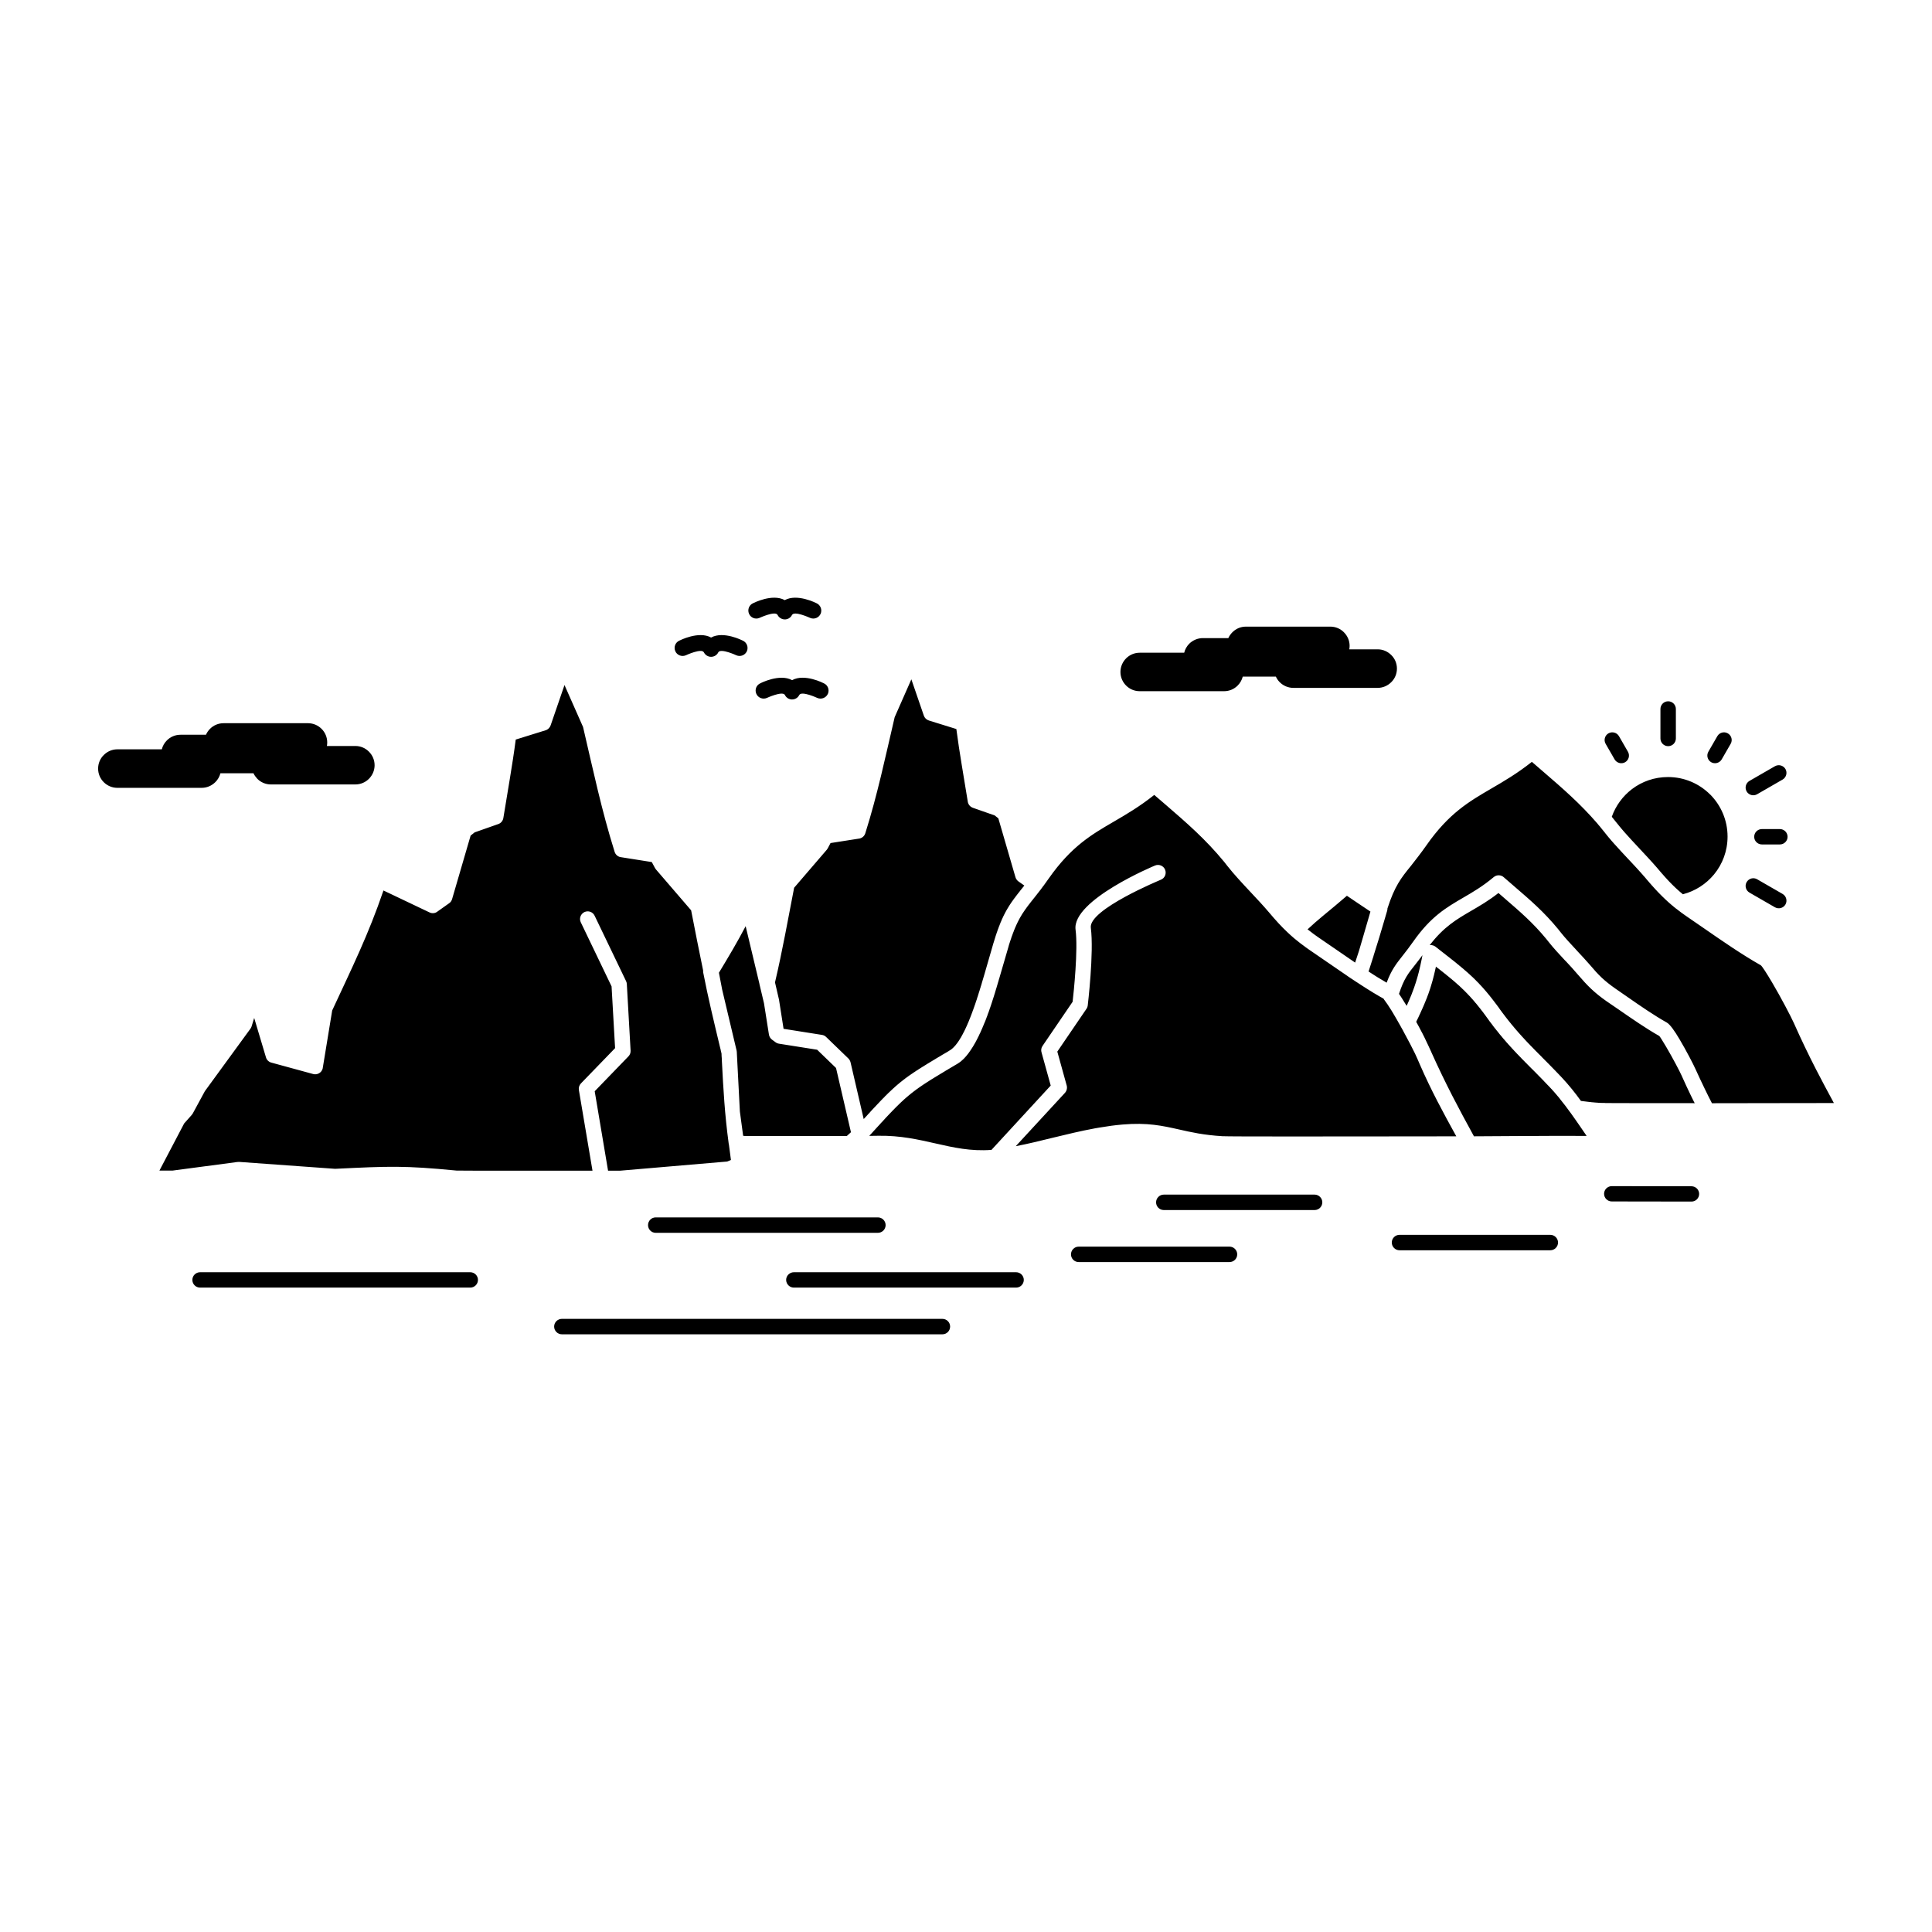 <?xml version="1.0" ?>
<!DOCTYPE svg  PUBLIC '-//W3C//DTD SVG 1.1//EN'  'http://www.w3.org/Graphics/SVG/1.1/DTD/svg11.dtd'>
<!-- Uploaded to: SVG Repo, www.svgrepo.com, Generator: SVG Repo Mixer Tools -->
<svg fill="#000000" width="800px" height="800px" viewBox="0 0 512 512" version="1.1" xml:space="preserve" xmlns="http://www.w3.org/2000/svg" xmlns:xlink="http://www.w3.org/1999/xlink">
<g id="_x33_33_x2C__Mountain_x2C__hill_x2C__landscape_x2C__nature_x2C__cliff">
<g>
<path d="M206.442,264.913l1.212,7.733l10.179,1.613    c0.432,0.066,0.814,0.266,1.097,0.549l5.904,5.704c0.283,0.282,0.465,0.632,0.565,0.997l3.492,15.051l0.018-0.017l0.414-0.448    l0.033-0.033l0.383-0.416l0.051-0.051l0.349-0.398l0.067-0.051l0.332-0.365l0.067-0.083l0.315-0.35l0.067-0.066l0.3-0.332    l0.082-0.083l0.283-0.3l0.1-0.101l0.267-0.281l0.1-0.117l0.231-0.25l0.118-0.115l0.231-0.25l0.118-0.116l0.216-0.233l0.116-0.133    l0.2-0.199l0.133-0.149l0.183-0.184l0.149-0.149l0.167-0.184l0.149-0.133l0.167-0.166l0.151-0.166l0.131-0.15l0.167-0.149    l0.133-0.133l0.167-0.167l0.133-0.133l0.165-0.166l0.883-0.832l0.083-0.083l0.2-0.183l0.067-0.066l0.216-0.199l0.067-0.051    l0.216-0.199l0.049-0.049l0.218-0.2l0.049-0.033l0.233-0.2l0.049-0.05l0.233-0.199l0.033-0.017l0.25-0.216l0.016-0.017    l0.267-0.217l0.018-0.017l0.265-0.216l0,0l0.282-0.217l0,0l0.267-0.216l0.016-0.017l0.267-0.199l0.034-0.018l0.249-0.199    l0.033-0.033l0.249-0.183l0.051-0.034l0.249-0.182l0.049-0.033l0.249-0.184l0.051-0.033l0.249-0.183l0.067-0.033l0.233-0.167    l0.083-0.066l0.233-0.149l0.1-0.066l0.216-0.149l0.1-0.084l0.231-0.133l0.118-0.083l0.216-0.149l0.116-0.084l0.216-0.133    l0.151-0.083l0.198-0.133l0.151-0.116l0.198-0.117l0.185-0.115l0.182-0.117l0.183-0.116l0.183-0.116l0.217-0.133l0.183-0.1    l0.216-0.15l0.167-0.1l0.249-0.15l0.149-0.1l0.267-0.166l0.149-0.083l0.3-0.183l0.133-0.084l0.298-0.182l0.151-0.084l0.316-0.199    l0.131-0.066l0.349-0.217l0.118-0.066l0.365-0.232l0.1-0.051l0.4-0.249l0.1-0.05l0.432-0.249l0.066-0.05l0.465-0.283l0.051-0.033    l0.498-0.283l0.049-0.033l0.516-0.299l0.033-0.017l0.549-0.333l0.016-0.016l0.233-0.15l0.2-0.117l0.183-0.133l0.182-0.133l0,0    l0.185-0.166l0.182-0.166l0.183-0.184l0,0l0.183-0.199l0,0l0.184-0.199l0.183-0.217l0,0l0.167-0.232h0.016l0.167-0.232l0,0    l0.183-0.25l0,0l0.033-0.05l0.283-0.416l0.033-0.05v-0.017l0.167-0.267l0,0l0.167-0.281h0.016l0.167-0.283v-0.018l0.167-0.299l0,0    l0.165-0.299l0,0l0.167-0.316v-0.017l0.167-0.315l0,0l0.167-0.316v-0.017l0.167-0.315v-0.018l0.149-0.332h0.016l0.151-0.35l0,0    l0.165-0.35v-0.017l0.151-0.333v-0.016l0.149-0.35l0.016-0.017l0.151-0.349v-0.018l0.149-0.35v-0.016l0.149-0.366v-0.017    l0.151-0.35v-0.016l0.148-0.367v-0.016l0.149-0.366l0.134-0.382l0.018-0.018l0.132-0.365v-0.017l0.133-0.383l0.018-0.017    l0.132-0.365v-0.018l0.133-0.365l0.018-0.018l0.116-0.382l0.018-0.017l0.132-0.366v-0.017l0.133-0.383v-0.016l0.118-0.367    l0.016-0.016l0.115-0.366l0.018-0.017l0.116-0.383v-0.016l0.117-0.366l0.017-0.017l0.115-0.366v-0.017l0.118-0.365v-0.018    l0.115-0.349v-0.034l0.116-0.349l0.018-0.017l0.1-0.35v-0.033l0.116-0.349v-0.017l0.115-0.333v-0.033l0.101-0.333l0.018-0.016    l0.1-0.333v-0.033l0.099-0.315v-0.034l0.1-0.315v-0.017l0.101-0.333v-0.017l0.1-0.315v-0.018l0.1-0.299v-0.017l0.083-0.3    l0.018-0.033l0.082-0.282v-0.017l0.085-0.3l0.016-0.017l0.082-0.282v-0.017l2.295-7.934l0,0l0.118-0.365l0,0l0.115-0.366l0,0    l0.101-0.349l0,0l0.115-0.35l0.101-0.332l0,0l0.1-0.333h0.016l0.101-0.316l0.1-0.315l0.116-0.316l0,0l0.1-0.299l0.101-0.3    l0.117-0.282l0,0l0.099-0.283l0.1-0.266v-0.018l0.118-0.266l0,0l0.098-0.266l0,0l0.101-0.25l0.1-0.266l0,0l0.117-0.25l0,0    l0.099-0.232l0,0l0.1-0.25l0.101-0.232l0,0l0.115-0.232l0,0l0.101-0.217l0,0l0.1-0.232l0.118-0.217l0,0l0.098-0.216l0,0l0.118-0.2    l0.1-0.215l0,0l0.099-0.2h0.018l0.1-0.2l0,0l0.101-0.199l0.115-0.183l0,0l0.116-0.2l0,0l0.1-0.183l0.118-0.183l0.115-0.184V240.4    l0.101-0.167l0.115-0.183l0,0l0.116-0.184l0,0l0.117-0.183l0.116-0.166l0,0l0.115-0.183l0.118-0.166l0,0l0.115-0.184l0.134-0.166    l0.115-0.166l0.118-0.167l0,0l0.133-0.183l0,0l0.116-0.167l0,0l0.134-0.165l0.131-0.167l0.118-0.167v-0.016l0.133-0.167    l0.132-0.166l0.134-0.183l0.133-0.166l0.134-0.184l0,0l0.148-0.166l0.134-0.184l0.149-0.183l0.133-0.183l0.149-0.184l0.151-0.183    l0.049-0.066l0.051-0.066l0.049-0.066l0.067-0.067l0.049-0.066l0.051-0.066l0.049-0.066l0.051-0.066l0.067-0.066l0.049-0.066    l0.049-0.083l0.051-0.067l0.067-0.066l0.049-0.066l0.033-0.05l-1.563-1.098c-0.398-0.299-0.681-0.715-0.798-1.163l-4.522-15.551    l-0.965-0.765l-5.787-2.028c-0.783-0.283-1.281-0.965-1.363-1.73c-0.999-6.318-2.195-12.821-3.011-19.141l-7.284-2.262    c-0.649-0.2-1.13-0.699-1.33-1.281l-3.31-9.629l-4.423,10.028c-2.478,10.577-4.54,20.472-7.783,30.767    c-0.25,0.814-0.965,1.363-1.781,1.43l-7.433,1.164l-0.748,1.414l-0.251,0.365l-8.647,10.063    c-1.63,8.397-3.109,16.746-5.071,25.078L206.442,264.913z M47.837,194.717h6.752c0.249-0.582,0.614-1.115,1.063-1.564    c0.916-0.932,2.195-1.496,3.609-1.496H81.63c1.381,0,2.66,0.564,3.592,1.496c0.932,0.932,1.497,2.213,1.497,3.609    c0,0.316-0.033,0.632-0.083,0.932h7.533c1.397,0,2.678,0.565,3.592,1.496c0.932,0.915,1.513,2.195,1.513,3.609    c0,1.396-0.581,2.66-1.497,3.592c-0.93,0.932-2.211,1.496-3.608,1.496H71.802c-1.381,0-2.645-0.549-3.559-1.446l-0.151-0.166    c-0.365-0.399-0.681-0.849-0.915-1.347h-8.763c-0.233,0.897-0.698,1.713-1.348,2.344c-0.932,0.932-2.212,1.514-3.609,1.514H31.09    c-1.397,0-2.678-0.582-3.592-1.496c-0.932-0.932-1.497-2.195-1.497-3.609c0-1.396,0.565-2.678,1.497-3.592    c0.932-0.932,2.195-1.514,3.592-1.514h11.792c0.231-0.914,0.698-1.729,1.346-2.361C45.144,195.281,46.423,194.717,47.837,194.717z     M224.636,300.852l0.267-0.25l0.065-0.049L225,300.52l0.034-0.034l0.033-0.033l0.033-0.032l0.033-0.018l0.034-0.033l0.033-0.033    l0.149-0.133l0.034-0.033l0.033-0.033l0.033-0.033l0.051-0.033l0.016-0.018l-3.957-17.029l-5.006-4.84l-10.095-1.596    c-0.332-0.05-0.665-0.184-0.947-0.398l-0.948-0.699c-0.4-0.316-0.698-0.781-0.783-1.314l-1.313-8.314l-1.198-5.057v-0.016v-0.033    l-3.659-15.316c-2.295,4.373-4.491,8.049-7.084,12.34l0.865,4.506l3.823,16.132v0.017l0.051,0.35v0.083l0.814,15.698l0.865,6.42    l0.367,0.05l27.107,0.017l0.016-0.033l0.033-0.017l0.034-0.033l0.033-0.033l0.033-0.017l0.033-0.033L224.636,300.852z     M377.004,253.089c-0.799,1.081-1.447,1.896-2.03,2.645c-1.795,2.245-2.927,3.675-4.224,7.649c0.35,0.499,0.716,1.081,1.114,1.713    l0,0l0,0l0,0l0,0v0.018l0.034,0.05l0.033,0.05l0.033,0.05l0.033,0.05l0.033,0.049l0.033,0.051l0.033,0.033v0.017l0,0v0.017    l0.033,0.051l0.033,0.049l0,0l0.016,0.033l0.018,0.018v0.016l0.033,0.033c0.184,0.283,0.365,0.582,0.549,0.882l0.033-0.083    l0.051-0.083l0.033-0.083l0.033-0.084l0.049-0.1l0,0l0.033-0.083l0,0l0,0l0.033-0.083l0,0h0.016l0.034-0.083l0,0v-0.017    l0.033-0.084l0.033-0.083h0.018l0.033-0.083l0,0l0,0l0.034-0.082l0,0l0.033-0.084l0,0l0,0l0.049-0.084l0,0v-0.016l0.033-0.066    v-0.017l0.033-0.067l0.033-0.1l0,0l0,0l0.049-0.083l0,0l0.033-0.083l0,0l0,0l0.034-0.083l0,0l0,0l0.033-0.083l0.033-0.084    l0.033-0.083l0,0l0.034-0.083l0,0l0,0l0.033-0.082l0,0l0.049-0.084l0,0l0.033-0.083l0,0l0,0l0.033-0.083l0,0l0.033-0.084l0,0    l0.033-0.082l0,0l0.033-0.084l0,0l0.033-0.066v-0.017l0.034-0.066l0.033-0.083l0.033-0.083l0,0l0.033-0.083l0,0l0.034-0.084l0,0    l0.033-0.083l0,0l0.033-0.083l0,0l0.033-0.083l0,0l0.016-0.067v-0.016l0.033-0.066l0,0l0.033-0.084l0.033-0.082l0,0l0.033-0.084    l0,0l0.033-0.082l0.034-0.067v-0.017l0.016-0.066l0,0l0.033-0.083l0.033-0.083l0,0l0.034-0.084l0,0l0.033-0.083l0.018-0.083    l0.033-0.066l0.033-0.084l0,0l0.033-0.082l0,0l0.016-0.083l0.033-0.083l0.033-0.067l0.033-0.083l0.016-0.083l0.034-0.083    l0.033-0.084l0.018-0.066l0.033-0.115l0.016-0.018l0.034-0.1v-0.017v-0.017l0.033-0.083l0.018-0.034l0,0l0.016-0.082l0.018-0.051    l0,0l0.033-0.066l0.016-0.049l0,0l0,0l0.018-0.067l0.016-0.065l0,0l0.016-0.051l0.033-0.066l0,0v-0.05l0.033-0.083l0,0    l0.018-0.033l0.016-0.083v-0.017l0.018-0.018l0.034-0.1l0,0v-0.016l0.033-0.101v-0.017l0.033-0.116l0,0h0.016l0,0l0.018-0.116    l0.017-0.017l0,0l0.018-0.101l0.016-0.033l0,0l0.033-0.082v-0.033v-0.018l0.033-0.066l0.016-0.05l0,0v-0.017l0.018-0.05    l0.016-0.067l0,0l0.018-0.049l0.016-0.084l0,0l0.018-0.033l0.016-0.082v-0.018l0.018-0.016l0.016-0.101l0.018-0.017v-0.017    l0.033-0.1v-0.017l0,0l0.034-0.117l0,0v-0.016l0.033-0.117l0,0v-0.017l0.033-0.1v-0.017l0,0v-0.017l0.033-0.083v-0.033v-0.017    l0.032-0.083v-0.033l0.018-0.017l0.016-0.067v-0.049l0.018-0.018l0.016-0.066l0.018-0.05v-0.017l0.016-0.05l0.018-0.083v-0.017    v-0.017l0.033-0.1v-0.017v-0.017l0.033-0.1v-0.018v-0.017l0.033-0.116l0,0l0,0l0.033-0.133v-0.017l0.033-0.116v-0.017l0.034-0.101    v-0.033v-0.016l0.016-0.084l0.018-0.033v-0.017l0.016-0.083l0.016-0.05v-0.017l0.018-0.066l0.017-0.066l0,0v-0.018l0.018-0.049    l0.016-0.067v-0.017l0.018-0.049l0.016-0.084v-0.016l0.018-0.034l0.016-0.1v-0.017v-0.018l0.033-0.1v-0.033l0,0l0.033-0.115    v-0.018v-0.016l0.033-0.117l0,0v-0.033l0.018-0.117h0.016v-0.032l0.018-0.101v-0.016l0.016-0.033l0.018-0.084l0.016-0.049v-0.018    l0.017-0.082v-0.051l0.018-0.017l0.016-0.066v-0.066l0.018-0.033v-0.05l0.016-0.066v-0.033l0.018-0.033l0.016-0.101v-0.017    l0.018-0.033l0.017-0.1v-0.033l0.018-0.017l0.016-0.116v-0.018l0.033-0.133v-0.016v-0.018l0.033-0.133l0,0v-0.033l0.018-0.116    v-0.017l0.016-0.033l0.018-0.1v-0.033l0.016-0.033l0.018-0.084v-0.05l0.016-0.032L377.004,253.089z M449.112,292.369l-0.997-2.012    c-0.798-1.646-1.614-3.393-2.478-5.338c-0.482-1.081-2.362-4.674-4.059-7.551c-0.948-1.596-1.73-2.859-1.862-2.927    c-3.576-2.028-7.234-4.573-10.744-7.001l-3.259-2.229c-1.563-1.098-2.844-2.129-4.041-3.26c-1.181-1.114-2.262-2.312-3.476-3.726    c-1.099-1.313-2.213-2.494-3.294-3.659l-0.132-0.115c-1.581-1.697-3.145-3.376-4.408-4.99l-0.582-0.73    c-3.492-4.258-7.002-7.268-10.893-10.627l-1.779-1.547c-2.628,2.063-5.023,3.442-7.283,4.756    c-3.776,2.195-7.219,4.208-10.944,9.08l0.018-0.017h0.016h0.018l0,0h0.016h0.018l0,0h0.016h0.018h0.017h0.018h0.016l0.018-0.017    l0,0h0.016h0.018h0.016l0,0h0.018h0.016h0.018l0,0h0.016h0.018h0.016h0.016l0,0h0.018h0.016h0.018l0,0l0.016,0.017h0.018h0.017    l0,0h0.033l0,0h0.018l0,0l0,0h0.033h0.016l0,0h0.018h0.017l0.018,0.017l0,0h0.016h0.018h0.016l0,0l0.033,0.018l0,0h0.018h0.016    l0,0h0.016h0.018l0,0v0.016h0.016h0.018h0.016h0.018l0,0l0.016,0.018l0,0h0.018h0.016l0,0l0.034,0.016h0.018l0,0h0.016    l0.018,0.018h0.016l0,0l0,0l0,0l0.018,0.017l0,0h0.016h0.018l0,0l0,0l0.034,0.017l0,0l0,0h0.016l0.016,0.016h0.018l0,0l0,0l0,0    l0.016,0.018h0.018l0,0l0.016,0.016h0.018l0,0l0.016,0.018h0.018h0.016v0.016l0,0l0,0h0.018l0,0l0,0l0.016,0.018h0.018    l0.016,0.017l0,0l0,0h0.018l0,0l0,0l0.016,0.017l0,0h0.018l0.017,0.017l0.018,0.017l0,0l0,0h0.016l0.018,0.017l0,0h0.016v0.017    l0,0h0.018l0.016,0.018h0.017l0,0v0.016h0.018l0.016,0.017l0,0l0,0l0.018,0.017l0,0l0.033,0.017l2.012,1.579h0.017l0.282,0.234    h0.018l0.283,0.232l0.281,0.217v0.016l0.301,0.217l0.249,0.199l0.016,0.017l0.267,0.199l0.016,0.017l0.25,0.199l0.018,0.018    l0.267,0.216l0.265,0.2l0,0l0.25,0.199l0.017,0.016l0.249,0.184l0.016,0.018l0.234,0.199h0.018l0.231,0.199H386l0.232,0.199    l0.018,0.017l0.249,0.183l0.233,0.2v0.017l0.249,0.184l0.233,0.199l0,0l0.232,0.199l0.248,0.199l0.219,0.184v0.016l0.23,0.184    v0.018l0.219,0.182h0.016l0.215,0.2l0,0l0.234,0.199l0,0l0.215,0.183v0.018l0.217,0.182l0.018,0.018l0.199,0.183l0.016,0.017    l0.217,0.199l0,0l0.215,0.2l0,0l0.219,0.2l0,0l0.215,0.199l0,0l0.217,0.216l0,0l0.215,0.199l0,0l0.2,0.216h0.017l0.199,0.217l0,0    l0.216,0.217l0.218,0.216l0.216,0.216l0.2,0.217v0.016l0.216,0.217l0,0l0.216,0.232l0.216,0.233l0,0l0.216,0.232l0.218,0.25    l0.216,0.249l0,0l0.216,0.25l0.216,0.249l0.216,0.25l0,0l0.218,0.266l0,0l0.215,0.267l0.232,0.266l0.217,0.283l0.232,0.282l0,0    l0.217,0.282l0,0l0.232,0.3l0.233,0.3l0,0l0.233,0.299l0.231,0.316l0,0l0.249,0.315l0.233,0.315l0.249,0.334l0.25,0.332    l0.232,0.35l0.183,0.249l0.185,0.249l0.183,0.25l0.183,0.25l0.182,0.232l0.185,0.249l0.183,0.233l0.167,0.232l0,0l0.183,0.232    l0.182,0.233l0.167,0.216l0.183,0.233l0.167,0.216l0.183,0.217l0.166,0.216l0.184,0.216l0.166,0.217l0.183,0.216l0.167,0.199    l0.182,0.216l0.167,0.2l0.167,0.216l0.183,0.2l0.166,0.199l0.167,0.199l0.183,0.2l0.167,0.199l0.165,0.199l0.184,0.184    l0.165,0.199l0.167,0.184l0.185,0.199l0.164,0.183l0.167,0.2l0.183,0.183l0.167,0.183l0.166,0.184l0.183,0.199l0.167,0.183l0,0    l0.167,0.183l0.183,0.184l0.166,0.183l0,0l0.183,0.183l0,0l0.167,0.184l0,0l0.183,0.166v0.017l0.166,0.183l0.183,0.184    l0.167,0.166l0,0l0.183,0.184l0,0l0.349,0.365l0,0l0.183,0.184l0,0l0.167,0.182l0.183,0.184l0,0l0.185,0.184l0,0l0.182,0.182l0,0    l0.183,0.184l0,0l0.167,0.184h0.016l0.167,0.182h0.018l0.183,0.184l0.183,0.183l0,0l0.183,0.183l0,0l0.184,0.184v0.017    l0.183,0.183l0,0l0.066,0.066l0,0l0.067,0.066l0,0l0.066,0.066l0,0l0.064,0.067l0,0l0.067,0.066l0,0l0.066,0.066l0,0l0.066,0.066    l0,0l0.067,0.066l0,0l0.066,0.067l0,0l0.066,0.066v0.017l0.066,0.05v0.016l0.083,0.067l0,0l0.066,0.066l0,0l0.066,0.066l0,0    l0.067,0.067l0,0l0.066,0.065l0,0l0.066,0.067l0,0l0.066,0.066v0.016l0.067,0.066l0,0l0.082,0.067l0.067,0.066l0.066,0.066    l0.066,0.066l0.066,0.083l0,0l0.065,0.066l0,0l0.066,0.067h0.018l0.066,0.065l0.067,0.084l0.066,0.066l0.066,0.066l0.083,0.084    l0.066,0.065l0.066,0.067l0,0l0.067,0.082l0,0l0.082,0.066l0,0l0.066,0.067l0,0l0.066,0.083l0,0l0.067,0.066l0,0l0.082,0.066    l0.067,0.084l0.066,0.066l0,0l0.082,0.082l0.067,0.067l0.066,0.083l0.084,0.066l0.065,0.066l0,0l0.066,0.083l0,0l0.084,0.067l0,0    l0.066,0.082l0,0l0.083,0.084l0.066,0.066l0.066,0.083l0.083,0.066l0.066,0.083l0.066,0.066l0.083,0.084l0.066,0.066l0.084,0.082    l0.067,0.084l0.082,0.066l0.066,0.083l0.083,0.083l0.066,0.066l0.084,0.084l0.05,0.066l0.051,0.05l0.064,0.066l0,0l0.051,0.05    l0.05,0.05l0.066,0.066l0.051,0.05l0.049,0.066l0.05,0.051l0.051,0.066l0.066,0.049l0.049,0.066l0.034,0.034l0.017,0.017    l0.05,0.066l0.066,0.05l0.033,0.05l0.016,0.017l0.052,0.05l0.049,0.066l0.051,0.051l0.049,0.066l0.067,0.05l0.051,0.066    l0.049,0.05l0.049,0.066l0.051,0.05l0,0l0.05,0.067l0.051,0.049l0.049,0.066h0.018l0.033,0.051l0.05,0.05l0.049,0.065l0.033,0.018    l0.018,0.033l0.066,0.066l0.05,0.05l0.018,0.033l0.033,0.033l0.049,0.05l0.051,0.066l0.016,0.033l0.033,0.018l0.05,0.066    l0.051,0.05l0.049,0.065l0.051,0.051l0.05,0.066l0.033,0.05l0.049,0.05l0.051,0.066l0.049,0.05l0.052,0.067l0.049,0.049    l0.051,0.066l0.049,0.051l0.051,0.066l0.05,0.05l0.049,0.066l0.033,0.05l0.051,0.05l0.05,0.067l0.051,0.049l0.049,0.067    l0.018,0.032l0.031,0.018l0.051,0.066l0.034,0.049l0.049,0.051l0.051,0.066l0.1,0.116c0.799,0.981,1.58,2.013,2.36,3.093    l1.897,0.233l0.049,0.017h0.051l0,0h0.033h0.016h0.033l0,0l0.05,0.017l0,0h0.051l0,0h0.033h0.016l0.033,0.017h0.018h0.033l0,0    h0.05l0,0h0.051v0.018h0.033h0.016h0.033h0.016h0.034h0.018l0.033,0.016l0,0h0.049l0,0h0.033h0.018h0.033l0.017,0.018h0.033h0.018    h0.033h0.016h0.033h0.016l0.018,0.016h0.016h0.033h0.018h0.034h0.016h0.033h0.018l0.033,0.017h0.016h0.033h0.018h0.033h0.017    l0.016,0.017h0.033h0.018h0.033h0.016h0.033h0.018h0.033l0.017,0.018h0.033h0.018h0.016h0.033h0.033h0.018h0.016l0.017,0.016    h0.033h0.018h0.033h0.016h0.033h0.018h0.033h0.016l0.033,0.018h0.018h0.034h0.016h0.033h0.016h0.033h0.018l0.033,0.016h0.017    h0.033h0.018h0.033h0.016h0.033h0.018h0.033v0.018h0.049l0,0h0.05l0,0h0.051l0,0h0.049l0,0h0.051v0.017h0.05h0.051l0,0h0.049    h0.049h0.051v0.017h0.05l0,0h0.051l0,0h0.1l0,0l0.05,0.017h0.018h0.033h0.031h0.033h0.018h0.033h0.05h0.051l0,0h0.066h0.066h0.05    v0.017h0.082h0.066h0.067h0.018h0.066h0.099h0.066h0.018h0.082h0.101h0.1l0,0h0.101l0.115,0.017h0.1l0,0h0.116h0.5h0.116h0.016    h0.133h0.567h0.149v0.017h0.148h0.334h0.148l6.786,0.016h0.765h0.781h0.799h0.831h0.832h6.285h0.948h0.965h0.965h0.981H449.112z     M368.871,267.99l-0.116-0.2l-0.033-0.05c-0.683-1.113-1.33-2.063-1.83-2.711c-0.083-0.116-0.167-0.216-0.216-0.35h-0.016l0,0    l-0.018-0.016l-0.016-0.018l-0.018-0.016l-0.016-0.018h-0.018l0,0l-0.067-0.033l-0.049-0.033l-0.052-0.033l-0.064-0.033l0,0    l-0.051-0.033l-0.049-0.033l-0.066-0.033l-0.051-0.033h-0.034l-0.033-0.033l-0.049-0.033l-0.05-0.033l-0.066-0.018l-0.051-0.032    l-0.066-0.033l-0.049-0.034l-0.051-0.033l-0.05-0.032h-0.016l-0.051-0.034l-0.067-0.033l-0.049-0.033l-0.051-0.033h-0.016    l-0.051-0.033l-0.283-0.183l-0.066-0.033l-0.049-0.033h-0.018l-0.049-0.033l-0.049-0.034l-0.067-0.033l-0.051-0.033h-0.016    l-0.052-0.033l-0.049-0.033l-0.115-0.066l-0.018-0.017l-0.049-0.033l-0.118-0.066l-0.066-0.033l0,0l-0.05-0.033l-0.049-0.033    l-0.066-0.034l-0.066-0.032v-0.017l-0.051-0.017l-0.067-0.05l-0.049-0.033l-0.067-0.033h-0.016l-0.033-0.033l-0.066-0.033    l-0.051-0.051l-0.066-0.033H363.5l-0.033-0.033l-0.067-0.033l-0.066-0.033l-0.05-0.033l-0.018-0.017l-0.049-0.033l-0.117-0.066    l-0.064-0.033v-0.017l-0.052-0.017c-1.181-0.731-2.345-1.497-3.524-2.263l-0.234-0.148l-0.1-0.066l-0.033-0.018l-0.033-0.033l0,0    l-0.116-0.083l0,0l-0.116-0.066l0,0l-0.117-0.083h-0.016l-0.216-0.15l-0.018-0.016l-0.101-0.066h-0.016l-0.1-0.084h-0.016    l-0.1-0.066l-0.034-0.017l-0.449-0.3l-0.018-0.016l-0.099-0.066l-0.033-0.018l-0.084-0.066l-0.033-0.016l-0.2-0.134l-0.031-0.033    c-1.83-1.23-3.659-2.495-5.456-3.741l-0.033-0.018l-0.199-0.133l-0.033-0.033l-4.607-3.16l-0.697-0.498l0,0l-0.168-0.117    l-0.033-0.016v-0.018c-0.914-0.648-1.746-1.297-2.526-1.945l-0.018-0.017l-0.066-0.05l0,0l-0.083-0.066h-0.018l-0.182-0.167    l-0.033-0.033l-0.034-0.017v-0.016l-0.033-0.018l-0.033-0.033h-0.016l-0.018-0.033l-0.032-0.017l-0.033-0.033l0,0l-0.066-0.05    l-0.018-0.018l-0.016-0.016l-0.066-0.051v-0.016l-0.033-0.018l-0.033-0.033l0,0l-0.034-0.032l-0.033-0.017l-0.018-0.033h-0.016    l-0.033-0.033l-0.034-0.018v-0.016l-0.033-0.018l-0.033-0.033l-0.016-0.017l0,0l-0.033-0.033l-0.066-0.05l-0.033-0.033    l-0.033-0.033l-0.033-0.018l-0.034-0.032l-0.016-0.017l-0.865-0.799c-1.647-1.547-3.16-3.209-4.839-5.205    c-1.613-1.896-3.261-3.658-4.891-5.389c-2.244-2.395-4.473-4.789-6.203-6.984l-0.83-1.064c-4.99-6.07-9.962-10.36-15.484-15.133    l-3.076-2.645c-3.908,3.109-7.417,5.155-10.76,7.102c-5.888,3.426-11.226,6.535-17.197,15.033c-0.48,0.699-0.947,1.33-1.379,1.93    l-0.033,0.033l0,0l-0.066,0.082l-0.565,0.766l-0.018,0.033l-0.449,0.565l0,0l-0.033,0.05l-0.033,0.033l-0.016,0.033l-0.033,0.05    l0,0l-0.052,0.05l-0.016,0.033l-0.016,0.018l-0.051,0.05l0,0l-0.033,0.065l-0.016,0.018l-0.033,0.033l-0.034,0.049l0,0    l-0.051,0.051l-0.016,0.017l-0.1,0.149l-0.017,0.017l-0.017,0.034l-0.034,0.033l-0.016,0.016l-0.033,0.051l-0.018,0.016    l-0.033,0.033l-0.016,0.033l-0.018,0.018l-0.049,0.05v0.017l-0.034,0.033l-0.018,0.033l-0.016,0.017l-0.051,0.05v0.017    l-0.031,0.05l-0.018,0.017l-0.033,0.033l-0.033,0.034v0.016l-0.05,0.051l0,0l-0.033,0.05l-0.033,0.032v0.018l-0.051,0.05l0,0    l-0.033,0.05l-0.016,0.016l-0.018,0.034l-0.05,0.05l0,0l-0.033,0.05l-0.016,0.017l-0.033,0.033l-0.018,0.033l-0.016,0.017    l-0.034,0.05h-0.017l-0.034,0.051l-0.016,0.016l-0.018,0.033l-0.033,0.033l-0.132,0.184l-0.133,0.149l-0.134,0.167l-0.133,0.166    l-0.116,0.166l-0.134,0.15l-0.115,0.166l-0.117,0.149l-0.134,0.166l-0.116,0.149l0,0l-0.115,0.15l-0.118,0.166l0,0l-0.115,0.15    l-0.116,0.148l0,0l-0.1,0.15l-0.116,0.166l0,0l-0.117,0.15l-0.101,0.148l0,0l-0.115,0.15l0,0l-0.101,0.166l-0.115,0.15l0,0    l-0.101,0.166l-0.1,0.149l0,0l-0.116,0.167l0,0l-0.1,0.148l-0.101,0.167l0,0l-0.1,0.166l0,0l-0.1,0.167l0,0l-0.101,0.166l0,0    l-0.098,0.166l0,0l-0.101,0.184l0,0l-0.1,0.166l0,0l-0.101,0.183l-0.1,0.183l0,0l-0.083,0.184h-0.018l-0.082,0.183l0,0l-0.1,0.183    v0.017l-0.101,0.183l0,0l-0.082,0.2h-0.018l-0.083,0.2l-0.1,0.199l0,0l-0.101,0.216l0,0l-0.082,0.216l0,0l-0.1,0.2v0.017    l-0.101,0.216l-0.082,0.216l-0.101,0.233l-0.1,0.232l-0.083,0.25l-0.1,0.249l0,0l-0.1,0.25l0,0l-0.085,0.249l-0.098,0.267    l-0.101,0.266l0,0l-0.1,0.266l-0.084,0.283l-0.099,0.283l-0.1,0.299l-0.101,0.299l0,0l-0.1,0.301l0,0l-0.101,0.315l0,0l-0.1,0.315    l0,0l-0.083,0.316v0.017l-0.1,0.315v0.018l-2.311,7.933v0.017l-0.101,0.299v0.018l-0.1,0.315v0.017l-0.083,0.315l-0.018,0.034    l-0.1,0.316v0.032l-0.316,1.048v0.033l-0.233,0.731v0.017l-0.231,0.766v0.016l-0.117,0.383l-0.016,0.018l-0.233,0.781    l-0.016,0.016l-0.118,0.4l-0.016,0.016l-0.116,0.383l-0.018,0.033l-0.115,0.383l-0.018,0.033l-0.116,0.383l-0.018,0.033    l-0.131,0.398v0.018l-0.134,0.398l-0.018,0.033l-0.132,0.399l-0.018,0.017l-0.133,0.398v0.033l-0.149,0.4v0.016l-0.149,0.416    l-0.018,0.018l-0.148,0.398v0.033l-0.149,0.399v0.017l-0.167,0.416v0.016l-0.149,0.399l-0.018,0.033l-0.148,0.399l-0.018,0.017    l-0.149,0.399L260.922,271l-0.165,0.399v0.017l-0.167,0.398l-0.018,0.018l-0.164,0.398v0.017l-0.167,0.399l-0.018,0.016    l-0.165,0.4l-0.018,0.016l-0.167,0.383v0.017l-0.183,0.383l-0.016,0.017l-0.184,0.383v0.017l-0.183,0.382v0.018l-0.2,0.365v0.018    l-0.183,0.365l-0.016,0.017l-0.185,0.366l-0.016,0.016l-0.183,0.35v0.018l-0.2,0.349l-0.016,0.017l-0.2,0.332v0.018l-0.2,0.332    v0.017l-0.216,0.333l0,0l-0.216,0.332v0.017l-0.217,0.315l0,0l-0.216,0.316l0,0l-0.216,0.3v0.017l-0.216,0.283v0.016l-0.233,0.283    l0,0l-0.216,0.266v0.018l-0.233,0.249v0.017l-0.231,0.249l0,0l-0.233,0.25l0,0l-0.233,0.232l0,0l-0.249,0.217l0,0l-0.233,0.216    l-0.249,0.199l-0.25,0.184l-0.249,0.166l-0.249,0.166l-0.233,0.133l-0.016,0.018l-0.549,0.315l-0.017,0.017l-0.532,0.316h-0.016    l-0.516,0.315l0,0l-0.516,0.3l0,0l-0.482,0.299h-0.016l-0.483,0.283v0.017l-0.467,0.267v0.016l-0.447,0.266h-0.018l-0.865,0.533    l0,0l-0.416,0.249l0,0l-0.398,0.249h-0.018l-0.383,0.25h-0.016l-0.367,0.232h-0.016l-0.367,0.233l0,0l-0.365,0.233l0,0    l-0.349,0.232h-0.018l-0.332,0.216l0,0l-0.333,0.216l-0.016,0.018l-0.333,0.199v0.017l-0.316,0.2v0.016l-0.316,0.199v0.018    l-0.316,0.199l0,0l-0.298,0.217l0,0l-0.3,0.199v0.017l-0.283,0.199h-0.018l-0.282,0.216l0,0l-0.283,0.217l0,0l-0.283,0.199v0.017    l-0.267,0.2l-0.016,0.016l-0.267,0.2l0,0l-0.265,0.216l-0.018,0.018l-0.265,0.216l0,0l-0.267,0.216l0,0l-0.267,0.232l0,0    l-0.265,0.217l-0.018,0.017l-0.249,0.216l-0.018,0.018l-0.265,0.232l0,0l-0.267,0.232v0.018l-0.265,0.232v0.017l-0.285,0.249l0,0    l-0.265,0.25v0.017l-0.283,0.249v0.017l-0.283,0.267l0,0l-0.284,0.283l0,0l-0.282,0.281h-0.016l-0.282,0.3l0,0l-0.3,0.3v0.016    l-0.316,0.3l0,0l-0.3,0.333h-0.016l-0.3,0.315l-0.016,0.017l-0.316,0.333l0,0l-0.333,0.35l0,0l-0.349,0.366l0,0l-0.349,0.365    v0.017l-0.349,0.383l0,0l-0.365,0.398l0,0l-0.382,0.399l0,0l-0.383,0.433l0,0l-0.4,0.433l0,0l-0.416,0.449l0,0l-0.416,0.465    l-0.432,0.466l0,0l-0.449,0.499l-0.665,0.715l2.496-0.033c5.787-0.083,10.476,0.998,15.05,2.029    c4.74,1.081,9.362,2.129,14.85,1.713l15.7-17.047l-2.413-8.714c-0.198-0.582-0.132-1.247,0.251-1.796l7.965-11.691    c0.282-2.445,1.48-13.721,0.782-19.108c-1.014-7.833,21.021-16.996,21.087-17.013c1.032-0.416,2.229,0.083,2.646,1.131    c0.415,1.047-0.085,2.229-1.133,2.645c-0.049,0.033-19.189,7.898-18.559,12.722c0.864,6.586-0.815,20.571-0.815,20.604    c-0.049,0.367-0.198,0.716-0.416,0.998l-7.648,11.227l2.493,8.996c0.185,0.699-0.016,1.431-0.465,1.93l-13.038,14.137    c3.226-0.616,6.468-1.414,9.713-2.213c3.707-0.898,7.448-1.813,11.258-2.512l1.148-0.199c2.244-0.383,4.224-0.648,6.019-0.799    l0.15-0.016c6.635-0.565,10.543,0.316,15,1.314c3.127,0.715,6.52,1.479,11.477,1.779c1.961,0.115,30.432,0.066,50.355,0.049    l11.625-0.016c-3.476-6.304-6.686-12.207-9.679-19.092c-0.398-0.932-0.78-1.813-1.181-2.661l0,0l-0.016-0.05l0,0    c-0.633-1.314-1.847-3.676-3.21-6.153l-0.033-0.083l-0.167-0.283l-0.033-0.066l-0.066-0.133l-0.116-0.184l-0.018-0.033    l-0.083-0.149l-0.017-0.033l-0.083-0.149l-0.018-0.033l-0.082-0.166h-0.016l-0.084-0.184h-0.017l-0.1-0.183l0,0l-0.101-0.167    v-0.016l-0.1-0.167l-0.016-0.017l-0.084-0.166l-0.016-0.017l-0.085-0.149l-0.016-0.051l-0.084-0.133l-0.017-0.05l-0.082-0.116    l-0.033-0.066l-0.066-0.116l-0.033-0.067l-0.066-0.1l-0.034-0.083l-0.066-0.083l-0.05-0.083l-0.051-0.101l-0.049-0.082    l-0.051-0.084l-0.049-0.1l-0.051-0.066l-0.049-0.1l-0.05-0.084l-0.067-0.1l-0.033-0.066l-0.066-0.1v-0.016l-0.066-0.101    l-0.033-0.066l-0.033-0.033l-0.033-0.067l0,0l-0.016-0.049l-0.034-0.051l0,0l-0.033-0.049l-0.033-0.051l-0.033-0.066l-0.018-0.033    h-0.017l-0.033-0.066l-0.018-0.017v-0.033l-0.049-0.066l0,0l-0.018-0.033l-0.033-0.066h-0.016l-0.016-0.033l-0.033-0.05v-0.018    L368.871,267.99z M416.251,294.965v-0.018l-0.016-0.017l-0.018-0.032l-0.016-0.018l-0.018-0.016l-0.017-0.018    c-0.815-1.147-1.712-2.328-2.729-3.575l-0.082-0.116v-0.018l-0.049-0.049l-0.052-0.051l-0.033-0.049v-0.018l-0.049-0.05    l-0.051-0.05l-0.033-0.05l-0.05-0.066l-0.049-0.05l-0.033-0.05l-0.018-0.017l-0.033-0.033l-0.049-0.051l-0.052-0.066l-0.016-0.016    l-0.018-0.033l-0.049-0.051l-0.051-0.05l-0.083-0.116l-0.049-0.05l-0.051-0.05l-0.033-0.066l-0.049-0.051l-0.052-0.049    l-0.049-0.051l-0.033-0.066l-0.049-0.05l-0.018-0.017l-0.034-0.033l-0.049-0.05l-0.051-0.05l-0.016-0.033l-0.018-0.033    l-0.049-0.05l-0.051-0.05l-0.032-0.051h-0.018l-0.049-0.066l-0.033-0.049l-0.051-0.051h-0.017l-0.033-0.05l-0.051-0.05    l-0.049-0.066l-0.018-0.017l-0.033-0.033l-0.049-0.05l-0.05-0.05l-0.018-0.034l-0.033-0.033l-0.033-0.05l-0.049-0.05l-0.051-0.049    l-0.05-0.066l-0.049-0.051l-0.051-0.05l0,0l-0.101-0.101l-0.049-0.065h-0.018l-0.033-0.05l-0.049-0.05l-0.051-0.05l-0.05-0.066    l-0.049-0.051l-0.051-0.049l-0.033-0.034l-0.016-0.017l-0.052-0.05l-0.049-0.066l-0.051-0.05l0,0l-0.049-0.051l-0.05-0.049    l-0.051-0.066h-0.016l-0.066-0.066l-0.018-0.018l-0.066-0.066l0,0l-0.067-0.083h-0.016l-0.066-0.066v-0.017l-0.067-0.066h-0.016    l-0.066-0.084l0,0l-0.066-0.065v-0.017l-0.066-0.066h-0.018l-0.065-0.084l0,0l-0.066-0.066l-0.018-0.017l-0.067-0.066l0,0    l-0.066-0.066l-0.016-0.017l-0.051-0.066h-0.016l-0.066-0.066v-0.017l-0.067-0.067H409.2l-0.066-0.066v-0.016l-0.067-0.066l0,0    L409,286.333l-0.018-0.017l-0.064-0.066l0,0l-0.066-0.066l-0.067-0.083h-0.018l-0.066-0.067l0,0l-0.066-0.066v-0.016l-0.065-0.067    l0,0l-0.066-0.066h-0.018l-0.066-0.066v-0.017l-0.067-0.066l0,0l-0.066-0.066l0,0l-0.064-0.066l-0.018-0.018l-0.05-0.066h-0.018    l-0.066-0.066l0,0l-0.066-0.066l0,0l-0.066-0.066l-0.065-0.083l0,0l-0.066-0.066h-0.018l-0.05-0.067h-0.018l-0.049-0.065    l-0.084-0.067l-0.066-0.083l0,0l-0.065-0.065l0,0l-0.066-0.067l0,0l-0.066-0.065l-0.067-0.067l-0.066-0.066l-0.066-0.067    l-0.066-0.066l-0.017-0.016l-0.051-0.051l-0.016-0.016l-0.051-0.066h-0.016l-0.051-0.067l-0.067-0.066h-0.016l-0.049-0.066h-0.018    l-0.049-0.066l-0.067-0.066l-0.066-0.067l-0.066-0.066l-0.067-0.066h-0.016l-0.051-0.066l0,0l-0.066-0.066l-0.066-0.066    l-0.067-0.066l-0.066-0.066l-0.064-0.066l-0.067-0.051l-0.066-0.066l-0.185-0.199l-0.198-0.183l-0.183-0.2l-0.184-0.183    l-0.198-0.199l-0.185-0.183l-0.183-0.2l-0.2-0.183l-0.183-0.184l-0.182-0.199l0,0l-0.183-0.183l-0.185-0.183l0,0l-0.183-0.184    l-0.183-0.183l-0.183-0.2l0,0l-0.166-0.183h-0.018l-0.165-0.183l0,0l-0.185-0.184l0,0l-0.183-0.199l0,0l-0.183-0.183l-0.182-0.183    l-0.167-0.184l-0.185-0.199l0,0l-0.183-0.184l0,0l-0.183-0.199l0,0l-0.166-0.184l0,0l-0.183-0.199l0,0l-0.183-0.183l0,0    l-0.167-0.2l0,0l-0.182-0.199l0,0l-0.185-0.182v-0.018l-0.165-0.184l0,0l-0.185-0.199l0,0l-0.183-0.199l0,0l-0.166-0.199l0,0    l-0.184-0.199l0,0l-0.182-0.2l0,0l-0.167-0.216h-0.016l-0.167-0.2l0,0l-0.182-0.216l0,0l-0.186-0.2l0,0l-0.164-0.216h-0.018    l-0.167-0.216l0,0l-0.183-0.216l0,0l-0.182-0.217l0,0l-0.184-0.217l0,0l-0.184-0.215l0,0l-0.165-0.233h-0.018l-0.167-0.216l0,0    l-0.182-0.233l0,0l-0.184-0.233h-0.018l-0.164-0.232h-0.018l-0.167-0.232h-0.016l-0.183-0.233l-0.185-0.232l0,0l-0.183-0.249l0,0    l-0.182-0.25l-0.184-0.25l-0.199-0.249l-0.183-0.249l-0.2-0.25l-0.183-0.266l-0.185-0.267l-0.197-0.266l-0.234-0.315l-0.215-0.3    l-0.217-0.3l-0.217-0.283l-0.217-0.299l0,0l-0.215-0.283l0,0l-0.217-0.266l-0.215-0.282l0,0l-0.2-0.267l0,0l-0.216-0.266    l-0.2-0.25l0,0l-0.2-0.25l-0.2-0.248l-0.198-0.25l0,0l-0.217-0.232l0,0l-0.199-0.25l-0.184-0.216l0,0l-0.199-0.233l-0.199-0.232    l0,0l-0.2-0.217l-0.198-0.216l-0.185-0.216l-0.198-0.217l0,0l-0.199-0.199l-0.184-0.199l-0.018-0.018l0,0l-0.182-0.199l0,0    l-0.2-0.199l0,0l-0.2-0.199l0,0l-0.183-0.199l0,0l-0.2-0.184v-0.017l-0.598-0.565l0,0l-0.184-0.184l-0.199-0.183l0,0l-0.199-0.183    v-0.017l-0.199-0.183l0,0l-0.416-0.35v-0.017l-0.2-0.167l0,0l-0.2-0.183l0,0l-0.215-0.183l0,0l-0.201-0.184l0,0l-0.432-0.365l0,0    l-0.215-0.166v-0.018l-0.217-0.166v-0.016l-0.217-0.167l0,0l-0.217-0.183l0,0l-0.215-0.184l0,0l-0.234-0.183l0,0l-0.23-0.183l0,0    l-0.219-0.184l-0.23-0.199l0,0l-0.25-0.183l0,0l-0.233-0.183l0,0l-0.233-0.2l-0.249-0.183l-0.249-0.199l-0.249-0.2l0,0l-0.249-0.2    l-0.268-0.199l-0.266-0.199l-0.266-0.217l-0.018,0.117l-0.016,0.116l-0.033,0.1l-0.018,0.116l-0.033,0.117l-0.016,0.1    l-0.033,0.116l-0.018,0.1l-0.032,0.116l-0.018,0.1l-0.033,0.117l0,0l-0.016,0.1l-0.034,0.116l-0.018,0.1l-0.033,0.116l-0.016,0.1    l0,0l-0.033,0.1l-0.018,0.101v0.017l-0.033,0.1l0,0l-0.016,0.1l0,0l-0.033,0.1l-0.018,0.101l-0.033,0.1v0.017l-0.031,0.1l0,0    l-0.018,0.1l-0.034,0.1l-0.016,0.1l-0.033,0.1l0,0l-0.018,0.101l-0.033,0.1l0,0l-0.034,0.101l-0.016,0.1l-0.033,0.1l-0.018,0.1    l-0.033,0.1l-0.033,0.1l-0.016,0.1l0,0l-0.033,0.1l-0.033,0.084l-0.033,0.1l0,0l-0.016,0.1l-0.034,0.1l-0.033,0.1l-0.018,0.1    l-0.033,0.084l0,0l-0.033,0.1l-0.034,0.1l-0.016,0.084v0.016l-0.033,0.084l-0.033,0.1l-0.033,0.1l-0.016,0.083l-0.033,0.1    l-0.033,0.1l-0.033,0.083l-0.033,0.101l-0.018,0.1l-0.034,0.083l-0.033,0.1l-0.033,0.1l-0.033,0.084l-0.032,0.1l-0.033,0.1    l-0.033,0.083l-0.033,0.116l-0.051,0.133l-0.033,0.117l-0.049,0.116l-0.033,0.133l0,0l-0.052,0.116l-0.033,0.117l-0.049,0.115    l-0.05,0.134l-0.051,0.116l-0.033,0.116l-0.049,0.116l-0.051,0.134l-0.033,0.116l-0.049,0.117l0,0l-0.05,0.115l-0.051,0.133l0,0    l-0.05,0.117l-0.051,0.116l-0.049,0.133l-0.051,0.116l-0.049,0.117l-0.049,0.133l-0.033,0.116h-0.018l-0.05,0.116l0,0    l-0.051,0.133l-0.05,0.117l-0.051,0.133l0,0l-0.049,0.116l-0.051,0.134l-0.049,0.115l-0.066,0.134l0,0l-0.05,0.116l-0.051,0.133    l-0.049,0.117h-0.018l-0.05,0.133l0,0l-0.049,0.133l-0.066,0.116l0,0l-0.051,0.133l-0.066,0.134l-0.05,0.116l-0.066,0.133    l-0.051,0.133l-0.065,0.134l0,0l-0.051,0.133l0,0l-0.066,0.133l0,0l-0.066,0.133l-0.049,0.133l0,0l-0.067,0.133l-0.066,0.134    l-0.067,0.134l0,0l-0.066,0.133l-0.049,0.133l-0.066,0.133l0,0l-0.066,0.15l-0.067,0.133l-0.066,0.133l-0.067,0.149l-0.066,0.134    l-0.082,0.148l-0.066,0.133l-0.067,0.15l-0.066,0.133l-0.067,0.15c0.517,0.931,1.015,1.829,1.464,2.727l0.018,0.033l0.017,0.018    l0.018,0.033v0.016l0.033,0.033v0.018l0.016,0.049h0.018l0.016,0.034v0.017l0.018,0.033l0.016,0.033l0.018,0.017l0.016,0.033    v0.017l0.033,0.05l0,0v0.017l0.018,0.033l0.031,0.05l0.033,0.067l0.018,0.049l0.034,0.066l0.066,0.117l0.016,0.05l0,0l0.018,0.017    l0.017,0.033l0.033,0.066l0.051,0.1l0.016,0.051l0.018,0.016l0,0l0.016,0.051l0.016,0.016l0.018,0.051l0.082,0.148v0.018    l0.033,0.05l0,0l0.034,0.067l0,0v0.016l0.018,0.033l0,0l0.116,0.232l0.018,0.051c0.298,0.582,0.58,1.18,0.847,1.779l0.05,0.117    l0.018,0.016l0,0l0,0l0.016,0.05l0.018,0.033l0.016,0.05l0.018,0.033l0.016,0.033l0.018,0.051l0.016,0.033l0.018,0.017    l0.016,0.033l0,0l0,0v0.017l0.033,0.066l0.018,0.017l0.016,0.065l0.018,0.034l0.032,0.05l0.018,0.05l0.016,0.034l0.033,0.065    v0.017l0.067,0.15l0.018,0.016l0.033,0.084l0.033,0.083l0.016,0.017l0.033,0.066l0.148,0.332v0.018    c1.847,4.107,3.659,7.85,5.539,11.524c1.764,3.427,3.658,6.952,5.756,10.776l10.758-0.066c6.354-0.033,12.706-0.083,19.109-0.033    l-1.515-2.212c-0.896-1.297-1.762-2.562-2.676-3.825L416.251,294.965z M367.689,240.749c0,0.216-0.016,0.416-0.082,0.615    l-0.865,2.944c-0.716,2.444-1.646,5.604-2.727,8.946v0.034l-0.033,0.116c-0.4,1.28-0.832,2.661-1.299,4.058l2.313,1.48    l0.116,0.066l0.033,0.016l0.018,0.018c0.765,0.465,1.53,0.932,2.312,1.38c1.263-3.393,2.494-4.939,4.29-7.218    c0.815-1.031,1.745-2.229,2.76-3.676c4.657-6.635,8.747-9.013,13.256-11.641c2.493-1.447,5.155-2.994,8.082-5.455    c0.798-0.665,1.979-0.615,2.711,0.1l2.994,2.595c4.023,3.459,7.648,6.586,11.358,11.108l0.632,0.799    c1.196,1.514,2.693,3.11,4.19,4.723l0.115,0.134c1.232,1.313,2.462,2.644,3.461,3.792c1.114,1.33,2.095,2.411,3.143,3.408    c1.031,0.965,2.178,1.88,3.576,2.861l3.242,2.245c3.441,2.395,7.051,4.89,10.427,6.785c0.848,0.466,2.113,2.278,3.376,4.424    c1.746,2.927,3.726,6.752,4.258,7.966c0.798,1.746,1.597,3.476,2.444,5.205c0.665,1.381,1.297,2.645,1.896,3.791l19.891-0.032    l12.422-0.017c-1.631-2.994-3.177-5.904-4.74-8.931c-2.013-3.925-3.925-7.899-5.902-12.34c-0.698-1.563-3.377-6.702-5.787-10.776    c-1.415-2.379-2.629-4.291-2.961-4.475c-5.006-2.843-10.179-6.418-15.102-9.828l-4.639-3.193    c-0.915-0.631-1.764-1.246-2.545-1.879l-0.033-0.016l0,0l0,0l-0.018-0.018l-0.016-0.016l-0.083-0.051l-0.051-0.05h-0.016    l-0.066-0.066l0,0l-0.532-0.415v-0.018l-0.467-0.383l-0.033-0.033l-0.033-0.016l-0.049-0.051l-0.018-0.016l-0.067-0.051l0,0    l-0.064-0.05l-0.018-0.017l-0.033-0.05l-0.049-0.033l-0.018-0.017l-0.067-0.05l0,0l-0.133-0.116l-0.016-0.018l-0.05-0.033    l-0.033-0.049l-0.033-0.018l-0.051-0.049l0,0l-0.066-0.051l-0.016-0.017l-0.052-0.05l-0.033-0.033l-0.033-0.017l-0.049-0.05    v-0.017l-0.067-0.05l0,0l-0.066-0.051l-0.016-0.016l-0.051-0.051l-0.033-0.033l-0.016-0.016l-0.067-0.05v-0.017l-0.066-0.051    v-0.016l-0.066-0.034l-0.016-0.033l-0.034-0.033l-0.051-0.033l-0.016-0.017l-0.066-0.066l0,0l-0.051-0.051l-0.016-0.016    l-0.05-0.05l-0.033-0.017l-0.033-0.033l-0.051-0.051v-0.016l-0.066-0.051l0,0l-0.067-0.066l-0.016-0.016l-0.1-0.1l-0.05-0.051    h-0.017l-0.05-0.066h-0.018l-0.049-0.051l-0.018-0.016l-0.049-0.05l-0.034-0.034l-0.018-0.016l-0.049-0.05l-0.016-0.017    l-0.066-0.066l0,0l-0.118-0.117l-0.033-0.033l-0.016-0.017l-0.066-0.05v-0.017l-0.067-0.066l0,0l-0.049-0.05l-0.033-0.033    l-0.033-0.033l-0.033-0.033l-0.018-0.018l-0.066-0.066l0,0l-0.05-0.066h-0.018l-0.049-0.049l-0.033-0.033l-0.016-0.034    l-0.052-0.033l-0.016-0.017l-0.051-0.066h-0.016l-0.051-0.066l-0.016-0.017l-0.051-0.034l-0.033-0.049l-0.017-0.017l-0.049-0.05    l-0.018-0.018l-0.049-0.066h-0.018l-0.05-0.05l-0.018-0.033l-0.033-0.032l-0.049-0.034l-0.018-0.033l-0.049-0.05l0,0l-0.066-0.066    v-0.017l-0.05-0.05l-0.033-0.033l-0.033-0.033l-0.033-0.051h-0.018l-0.067-0.066l0,0l-0.049-0.066l-0.018-0.016l-0.049-0.051    l-0.033-0.033l-0.016-0.033l-0.051-0.051l-0.017-0.016l-0.051-0.05l-0.016-0.017l-0.051-0.051l-0.016-0.033l-0.033-0.032    l-0.052-0.05l-0.016-0.018l-0.049-0.066l0,0l-0.066-0.066l-0.018-0.016l-0.05-0.051l-0.017-0.033l-0.034-0.033l-0.049-0.05    l-0.018-0.017l-0.049-0.066l0,0l-0.067-0.066l-0.016-0.018l-0.033-0.049l-0.051-0.033l-0.016-0.033l-0.051-0.051v-0.016    l-0.066-0.067h-0.017l-0.051-0.066l-0.016-0.033l-0.033-0.034l-0.049-0.049l-0.018-0.017l-0.05-0.067l0,0l-0.066-0.066    l-0.018-0.016l-0.033-0.051l-0.049-0.05l-0.018-0.017l-0.05-0.066h-0.016l-0.051-0.083h-0.016l-0.051-0.066l-0.016-0.017    l-0.052-0.05l-0.033-0.05l-0.016-0.018l-0.066-0.066l0,0l-0.049-0.082l-0.018-0.018l-0.05-0.049l-0.033-0.033l-0.033-0.033    l-0.051-0.067l0,0l-0.066-0.083l0,0l-0.067-0.066l-0.016-0.033l-0.033-0.033l-0.049-0.05l-0.018-0.034l-0.067-0.066l-0.066-0.082    l0,0l-0.082-0.084v-0.017l-0.067-0.083l0,0l-0.066-0.083h-0.016l-0.066-0.083v-0.017l-0.067-0.067l-0.018-0.016l-0.049-0.066    l-0.018-0.018l-0.066-0.066l-0.016-0.017l-0.05-0.066l-0.018-0.033l-0.133-0.134l-0.033-0.032l-0.05-0.05l-0.066-0.084    l-0.033-0.033l-0.049-0.066l-0.018-0.033l-0.05-0.033l-0.033-0.05l-0.033-0.05l-0.033-0.033l-0.051-0.05l-0.033-0.034    l-0.149-0.166l-0.033-0.049l-0.049-0.051l-0.034-0.033l-0.033-0.05l-0.115-0.116l-0.051-0.05l-0.017-0.034l-0.051-0.049    l-0.033-0.033l-0.049-0.051l-0.018-0.016l-0.049-0.066l-0.034-0.034l-0.282-0.315l0,0l-0.066-0.083h-0.018l-0.066-0.083l0,0    l-0.083-0.084l0,0l-0.066-0.083l0,0l-0.083-0.083l0,0l-0.066-0.083h-0.018l-0.064-0.083l0,0l0,0l-0.218-0.232l-0.016-0.018    l-0.134-0.149l-0.016-0.017l-0.066-0.066l-0.018-0.017l-0.05-0.067l-0.033-0.016l-0.051-0.066l-0.016-0.018l-0.051-0.049    l-0.033-0.033l-0.05-0.051l-0.016-0.033l-0.051-0.05l-0.033-0.033l-0.049-0.05l-0.033-0.033l-0.034-0.05l-0.033-0.033l-0.051-0.05    l-0.033-0.033l-0.031-0.051l-0.051-0.033l-0.034-0.033l-0.033-0.049l-0.033-0.033l-0.049-0.051l-0.033-0.033l-0.051-0.049    l-0.017-0.034l-0.049-0.05l-0.033-0.033l-0.051-0.051l-0.016-0.016l-0.051-0.066l-0.034-0.018l-0.049-0.065l-0.018-0.017    l-0.066-0.051l-0.016-0.033l-0.05-0.05l-0.018-0.033l-0.066-0.05l-0.016-0.033l-0.117-0.116c-1.246-1.331-2.494-2.661-3.659-3.976    l-0.033-0.033l-0.198-0.216l-0.051-0.065l-0.033-0.034l-0.067-0.083l-0.033-0.033l-0.165-0.183l-0.018-0.034l-0.066-0.066    l-0.033-0.033l-0.066-0.082l-0.033-0.034l-0.067-0.066l-0.016-0.033l-0.066-0.083l-0.033-0.033l-0.067-0.066l-0.016-0.033    l-0.066-0.084l-0.033-0.033l-0.066-0.066l-0.017-0.033l-0.066-0.082l-0.033-0.034l-0.066-0.066l-0.018-0.033l-0.067-0.083    l-0.016-0.017l-0.084-0.083l-0.016-0.033l-0.066-0.066l-0.017-0.033l-0.066-0.084l-0.018-0.017l-0.066-0.083l-0.033-0.033    l-0.067-0.083l-0.016-0.017l-0.066-0.084l-0.016-0.016l-0.066-0.1h-0.018l-0.067-0.101l-0.016-0.017l-0.066-0.083l-0.018-0.017    l-0.083-0.1l0,0l-0.082-0.1l0,0l-0.084-0.117l-0.865-1.064l-0.35-0.432l-0.033-0.051l-0.031-0.033l-0.033-0.033l-0.018-0.016    v-0.018l-0.033-0.049l-0.034-0.033l-0.033-0.033l-0.349-0.4l-0.017-0.032l-0.017-0.017l-0.017-0.033l-0.033-0.033l-0.033-0.033    l-0.033-0.034l-0.033-0.05l-0.018-0.016l-0.016-0.034c-4.624-5.354-9.246-9.347-14.353-13.753l-3.043-2.628    c-3.909,3.093-7.417,5.139-10.76,7.085c-5.871,3.426-11.209,6.519-17.13,14.95l-0.067,0.101c-1.545,2.195-2.908,3.907-4.074,5.404    C371.266,232.717,369.62,234.795,367.689,240.749z M346.519,246.287c0.416,0.332,0.865,0.682,1.332,1.015l0.033,0.032l0,0    l0.034,0.034l0.264,0.183l0.034,0.017l0.018,0.017l0.016,0.018l0.033,0.033l0.033,0.016h0.018l0.032,0.033l0.033,0.033h0.018    l0.016,0.018l0.051,0.033l0.016,0.016l0.018,0.018l0.033,0.017l0.049,0.033l0.033,0.033l0.034,0.017l0.018,0.016l0.033,0.018    l0.031,0.033l0.034,0.017l0,0l0.051,0.033l0.033,0.033l0,0l0.049,0.017l0.033,0.033l0.018,0.017l0.016,0.017l0.051,0.018    l0.033,0.033l0,0l0.05,0.033l0.033,0.033l9.862,6.768l0.082,0.066l0.033,0.018c0.334-0.998,0.665-1.996,0.982-2.978l0.016-0.065    l0.016-0.034l0.85-2.894l2.195-7.551l-3.109-2.078l-3.127-2.112c-2.129,1.846-4.208,3.56-6.303,5.288    C349.23,243.843,347.851,245.04,346.519,246.287z M427.193,216.519l0.416,0.517l0.616,0.764l0.298,0.366l0.151,0.183l0.016,0.018    l0.066,0.082l0.018,0.034l0.065,0.065l0.018,0.034l0.066,0.065l0.016,0.033l0.066,0.084l0.018,0.017l0.066,0.083l0.017,0.033    l0.066,0.066l0.016,0.033l0.066,0.066l0.018,0.033l0.067,0.067l0.033,0.033l0.049,0.083l0.033,0.017l0.067,0.083l0.017,0.033    l0.065,0.066l0.018,0.033l0.066,0.066l0.033,0.033l0.05,0.084l0.033,0.033l0.066,0.066l0.018,0.033l0.065,0.066l0.033,0.033    l0.051,0.066l0.033,0.033l0.066,0.084l0.016,0.033l0.067,0.066l0.033,0.033l0.233,0.282l0.033,0.033    c1.246,1.413,2.594,2.86,3.957,4.308l0.066,0.083h0.018l0.033,0.05l0.05,0.051l0.033,0.049l0.3,0.3l0.033,0.033l0.132,0.149    l0.018,0.033l0.049,0.05l0.033,0.034l0.067,0.049l0.018,0.033l0.049,0.067l0.033,0.032l0.167,0.167l0.049,0.066l0.033,0.017    l0.066,0.066l0.018,0.018l0.05,0.082l0.016,0.018l0.066,0.066l0.018,0.016l0.066,0.066l0.017,0.018l0.066,0.066l0.018,0.017    l0.149,0.166l0.016,0.017l0.066,0.066v0.018l0.084,0.082l0,0l0.083,0.084l0,0l0.082,0.083l0,0l0.084,0.083v0.017l0.067,0.083    h0.016l0.066,0.083h0.018l0.066,0.083l0,0l0.083,0.084v0.016l0.066,0.067l0.016,0.017l0.067,0.066l0.018,0.017l0.066,0.066    l0.016,0.017l0.051,0.083l0.016,0.017l0.067,0.066l0.016,0.018l0.066,0.066l0.018,0.017l0.049,0.065l0.033,0.034l0.052,0.05    l0.016,0.033l0.051,0.05l0.031,0.033l0.051,0.05l0.033,0.033l0.05,0.05l0.033,0.034l0.033,0.049l0.033,0.05l0.051,0.034    l0.033,0.049l0.032,0.033l0.051,0.051l0.033,0.033l0.033,0.05l0.033,0.05l0.05,0.033l0.033,0.033l0.033,0.05l0.033,0.05    l0.051,0.033l0.031,0.033l0.034,0.066l0.033,0.018l0.051,0.066l0.016,0.017l0.051,0.065l0.033,0.018l0.05,0.066l0.018,0.017    l0.049,0.067l0.033,0.016l0.049,0.066l0.018,0.018l0.05,0.065l0.018,0.017l0.049,0.066l0.018,0.018l0.066,0.066l0.016,0.017    l0.051,0.066l0.017,0.017l0.066,0.066l0,0l0.066,0.083l0,0l0.066,0.083l0,0l0.067,0.084l0,0l0.066,0.082l0,0l0.083,0.084    l0.049,0.066l0.018,0.017l0.049,0.05l0.033,0.033l0.018,0.033l0.049,0.05l0.018,0.017l0.05,0.066l0.018,0.017l0.049,0.067    l0.016,0.016l0.033,0.051l0.034,0.033l0.033,0.033l0.051,0.049v0.018l0.066,0.066l0,0l0.049,0.066l0.033,0.017l0.034,0.05    l0.033,0.051l0.016,0.016l0.051,0.066h0.016l0.051,0.066h0.017l0.033,0.067l0.033,0.032l0.033,0.033l0.033,0.051l0.018,0.017    l0.064,0.05l0.052,0.066l0.016,0.017l0.033,0.05l0.033,0.033l0.033,0.033l0.051,0.051v0.016l0.067,0.066l0,0l0.049,0.051    l0.016,0.033l0.033,0.033l0.033,0.05l0.033,0.017l0.052,0.05v0.017l0.049,0.05l0.018,0.017l0.049,0.051l0.018,0.033l0.033,0.033    l0.032,0.049l0.018,0.018l0.066,0.049l0,0l0.049,0.066l0.018,0.018l0.033,0.05l0.167,0.166l0.016,0.017l0.05,0.051l0.018,0.016    l0.066,0.084l0.016,0.016l0.051,0.051v0.016l0.066,0.051v0.017l0.05,0.05l0.018,0.016l0.031,0.034l0.051,0.05l0.016,0.016    l0.051,0.051l0,0l0.067,0.084l0.033,0.033l0.033,0.033l0.033,0.032l0.033,0.05h0.016l0.05,0.066h0.018l0.033,0.051l0.033,0.016    l0.033,0.033l0.033,0.051l0.016,0.017l0.052,0.05l0,0l0.066,0.05v0.017l0.049,0.05l0.018,0.034l0.031,0.016l0.051,0.05l0,0    l0.067,0.067l0,0l0.049,0.049l0.018,0.018l0.033,0.033l0.033,0.049l0.017,0.018l0.051,0.033v0.017l0.049,0.032l0.033,0.034v0.017    l0.049,0.033l0.018,0.017l0.016,0.033l0.052,0.034l0,0l0.049,0.049l0.018,0.017l0.016,0.034l0.051,0.033v0.016l0.05,0.033    l0.016,0.033h0.018l0.049,0.051l0.018,0.016l0.033,0.018l0.033,0.05l0,0l0.049,0.05l0.018,0.017l0.034,0.017l0.033,0.05l0,0    l0.049,0.033l0.033,0.034l0.016,0.016l0.034,0.05h0.018l0.033,0.034l0.033,0.033l0.016,0.016l0.033,0.033l0.018,0.018l0.033,0.033    l0.049,0.033l0,0l0.034,0.05l0.033,0.017l0.016,0.017l0.051,0.05l0,0l0.049,0.033l0.018,0.033l0.017,0.017l0.051,0.033    l0.016,0.017l0.033,0.033l0.033,0.033h0.018l0.033,0.051l0.016,0.016l0.033,0.018l0.05,0.049l0,0l0.051,0.033l0.016,0.033    l0.018,0.018l0.049,0.033l0,0l0.052,0.05l0.033,0.017l0.016,0.017l0.051,0.05l0,0l0.031,0.033l0.101,0.084l0.018,0.016    l0.033,0.033l0.033,0.033h0.016l0.051,0.051l0.016,0.016l0.018,0.018l0.05,0.049l0,0l0.049,0.034l0.033,0.017l0.018,0.016    l0.049,0.051l0,0l0.051,0.033l0.034,0.033l0.016,0.016l0.051,0.034l0.016,0.017l0.018,0.033l0.049,0.033l0.083,0.066l0.018,0.018    l0.133,0.1l0.017,0.033l0.051,0.033c3.292-0.849,6.169-2.729,8.265-5.272c2.229-2.71,3.574-6.203,3.574-10.011    c0-4.324-1.729-8.217-4.521-11.076l-0.101-0.084c-2.86-2.859-6.802-4.623-11.16-4.623c-3.592,0-6.901,1.182-9.546,3.193    c-2.427,1.846-4.306,4.391-5.354,7.334L427.193,216.519z M318.764,169.105h6.752c0.266-0.582,0.633-1.098,1.082-1.547    c0.914-0.932,2.178-1.496,3.592-1.496h22.367c1.396,0,2.678,0.564,3.592,1.496c0.932,0.932,1.514,2.195,1.514,3.592    c0,0.316-0.034,0.633-0.083,0.932h7.533c1.396,0,2.661,0.582,3.592,1.514c0.932,0.914,1.497,2.178,1.497,3.592    c0,1.397-0.565,2.678-1.497,3.592c-0.931,0.932-2.195,1.514-3.592,1.514h-22.368c-1.379,0-2.645-0.564-3.559-1.463l-0.148-0.15    c-0.383-0.398-0.684-0.864-0.916-1.363h-8.781c-0.231,0.898-0.698,1.713-1.346,2.361c-0.932,0.932-2.195,1.497-3.592,1.497    h-22.368c-1.415,0-2.678-0.565-3.609-1.497c-0.915-0.914-1.497-2.195-1.497-3.592c0-1.414,0.582-2.678,1.497-3.609    c0.932-0.932,2.211-1.496,3.609-1.496h11.79c0.216-0.915,0.698-1.729,1.33-2.379C316.086,169.688,317.367,169.105,318.764,169.105    z M207.988,184.139c-0.698-1.064-4.773,0.832-4.789,0.832c-1.065,0.449-2.329-0.05-2.778-1.131    c-0.467-1.081,0.033-2.328,1.114-2.777c0.016-0.017,5.089-2.627,8.381-0.814c3.293-1.83,8.349,0.798,8.366,0.814    c1.081,0.449,1.58,1.696,1.13,2.777c-0.465,1.081-1.713,1.58-2.793,1.131c0,0-4.208-1.963-4.807-0.781    c-0.516,1.047-1.797,1.479-2.844,0.965C208.52,184.921,208.171,184.555,207.988,184.139z M206.042,162.919    c-0.699-1.064-4.755,0.831-4.773,0.831c-1.081,0.466-2.329-0.033-2.778-1.113c-0.465-1.082,0.033-2.329,1.114-2.795    c0.018,0,5.073-2.627,8.367-0.798c3.292-1.829,8.365,0.798,8.38,0.798c1.081,0.466,1.58,1.713,1.132,2.795    c-0.467,1.08-1.714,1.579-2.795,1.113c-0.016,0-4.206-1.962-4.806-0.765c-0.514,1.048-1.795,1.464-2.843,0.948    C206.574,163.701,206.242,163.352,206.042,162.919z M190.376,172.83c-0.198,0.434-0.532,0.782-0.981,1.015    c-1.048,0.517-2.329,0.101-2.86-0.964c-0.581-1.182-4.789,0.781-4.789,0.781c-1.081,0.466-2.346-0.033-2.793-1.114    c-0.467-1.081,0.031-2.329,1.114-2.794c0.016,0,5.088-2.627,8.38-0.799c3.294-1.828,8.349,0.799,8.365,0.799    c1.081,0.465,1.581,1.713,1.132,2.794c-0.467,1.081-1.713,1.58-2.795,1.114C195.149,173.662,191.076,171.766,190.376,172.83z     M427.145,318.396c-1.132,0-2.046-0.898-2.046-2.029c0-1.113,0.914-2.028,2.046-2.028l21.12,0.033    c1.114,0,2.028,0.915,2.028,2.028c0,1.131-0.914,2.029-2.028,2.029L427.145,318.396z M440.033,187.897    c0-1.131,0.914-2.046,2.044-2.046c1.132,0,2.046,0.915,2.046,2.046v7.8c0,1.131-0.914,2.045-2.046,2.045    c-1.13,0-2.044-0.914-2.044-2.045V187.897z M470.365,203.064c0.983-0.565,2.229-0.232,2.796,0.732    c0.564,0.98,0.216,2.229-0.749,2.793l-6.753,3.893c-0.963,0.564-2.211,0.232-2.776-0.732c-0.566-0.981-0.232-2.229,0.732-2.794    L470.365,203.064z M472.412,236.907c0.965,0.565,1.313,1.813,0.749,2.794c-0.567,0.965-1.813,1.297-2.796,0.732l-6.75-3.893    c-0.965-0.564-1.299-1.813-0.732-2.777c0.565-0.98,1.813-1.313,2.776-0.748L472.412,236.907z M455.117,195.082    c0.564-0.965,1.813-1.297,2.775-0.731c0.982,0.565,1.314,1.813,0.75,2.776l-2.378,4.125c-0.567,0.965-1.813,1.297-2.778,0.748    c-0.98-0.565-1.314-1.813-0.749-2.794L455.117,195.082z M471.68,219.712c1.132,0,2.046,0.915,2.046,2.046    c0,1.113-0.914,2.028-2.046,2.028h-4.755c-1.132,0-2.046-0.915-2.046-2.028c0-1.131,0.914-2.046,2.046-2.046H471.68z     M425.514,197.127c-0.564-0.964-0.232-2.211,0.732-2.776c0.98-0.565,2.229-0.233,2.793,0.731l2.378,4.124    c0.567,0.981,0.233,2.229-0.747,2.794c-0.966,0.549-2.213,0.217-2.778-0.748L425.514,197.127z M285.869,334.461    c-1.132,0-2.046-0.914-2.046-2.045c0-1.114,0.914-2.046,2.046-2.046h39.963c1.13,0,2.045,0.932,2.045,2.046    c0,1.131-0.915,2.045-2.045,2.045H285.869z M249.748,349.512c1.13,0,2.044,0.915,2.044,2.046s-0.914,2.046-2.044,2.046H148.9    c-1.114,0-2.046-0.915-2.046-2.046s0.932-2.046,2.046-2.046H249.748z M210.383,341.23c-1.114,0-2.046-0.915-2.046-2.046    c0-1.114,0.932-2.028,2.046-2.028h58.887c1.132,0,2.047,0.914,2.047,2.028c0,1.131-0.915,2.046-2.047,2.046H210.383z     M124.62,337.156c1.13,0,2.046,0.914,2.046,2.028c0,1.131-0.916,2.046-2.046,2.046H53.026c-1.132,0-2.046-0.915-2.046-2.046    c0-1.114,0.914-2.028,2.046-2.028H124.62z M370.884,331.335c-1.132,0-2.046-0.932-2.046-2.046c0-1.131,0.914-2.045,2.046-2.045    h39.962c1.131,0,2.047,0.914,2.047,2.045c0,1.114-0.916,2.046-2.047,2.046H370.884z M173.764,326.711    c-1.114,0-2.03-0.914-2.03-2.045s0.916-2.045,2.03-2.045h58.888c1.13,0,2.046,0.914,2.046,2.045s-0.916,2.045-2.046,2.045H173.764    z M308.42,320.675c-1.132,0-2.047-0.915-2.047-2.046c0-1.113,0.915-2.045,2.047-2.045h39.963c1.129,0,2.045,0.932,2.045,2.045    c0,1.131-0.916,2.046-2.045,2.046H308.42z M193.171,303.33c-0.034-0.101-0.051-0.217-0.067-0.316    c-1.047-7.783-1.397-14.086-1.797-21.819v-0.05l-0.016-0.35v-0.133l-0.018-0.266l-0.016-0.217l-0.018-0.183l-0.016-0.316v-0.083    l-0.018-0.416l-0.083-0.332l-0.066-0.267l-0.016-0.065l-0.066-0.35l-0.051-0.199l-0.034-0.134l-0.083-0.333l-0.033-0.133    c-1.563-6.553-3.127-12.971-4.408-19.59c-0.034-0.2-0.049-0.399-0.034-0.6c-1.081-5.205-2.111-10.46-3.176-15.932l-9.329-10.844    l-0.25-0.365l-0.848-1.58l-8.083-1.28c-0.798-0.067-1.513-0.615-1.764-1.431c-3.474-11.059-5.703-21.702-8.365-33.078    l-4.922-11.125l-3.676,10.693c-0.216,0.599-0.681,1.098-1.33,1.297l-7.916,2.461c-0.881,6.819-2.177,13.854-3.26,20.656    c-0.083,0.764-0.581,1.463-1.346,1.729l-6.287,2.213l-1.063,0.848l-4.891,16.764c-0.116,0.465-0.381,0.881-0.796,1.164    l-3.045,2.162c-0.581,0.498-1.43,0.631-2.177,0.266l-12.19-5.805c-3.992,11.709-8.265,20.323-13.587,31.798l-2.529,15.417    c-0.298,1.08-1.413,1.713-2.493,1.43l-10.96-2.993c-0.716-0.149-1.348-0.665-1.563-1.413l-3.127-10.461l-0.698,2.278    c-0.083,0.216-0.165,0.415-0.316,0.599L54.29,289.178l-3.192,5.887l-0.267,0.382l-2.028,2.278l-6.552,12.49h3.508l17.163-2.279    l0.499-0.016l25.379,1.829c14.385-0.699,18.309-0.882,32.196,0.466l5.97,0.033h30.052l-3.609-21.387    c-0.1-0.615,0.084-1.265,0.549-1.746l9.047-9.347l-0.932-16.364l-8.149-16.963c-0.499-1.015-0.067-2.229,0.947-2.728    c1.014-0.482,2.229-0.05,2.711,0.964l8.332,17.33c0.117,0.249,0.184,0.498,0.2,0.764l0.999,17.662    c0.033,0.582-0.184,1.114-0.567,1.514l-8.945,9.246l3.541,21.055h3.176l28.389-2.429l0.998-0.415    C193.503,305.99,193.336,304.627,193.171,303.33z" style="fill-rule:evenodd;clip-rule:evenodd;"/>
</g>
</g>
<g id="Layer_1"/>
</svg>